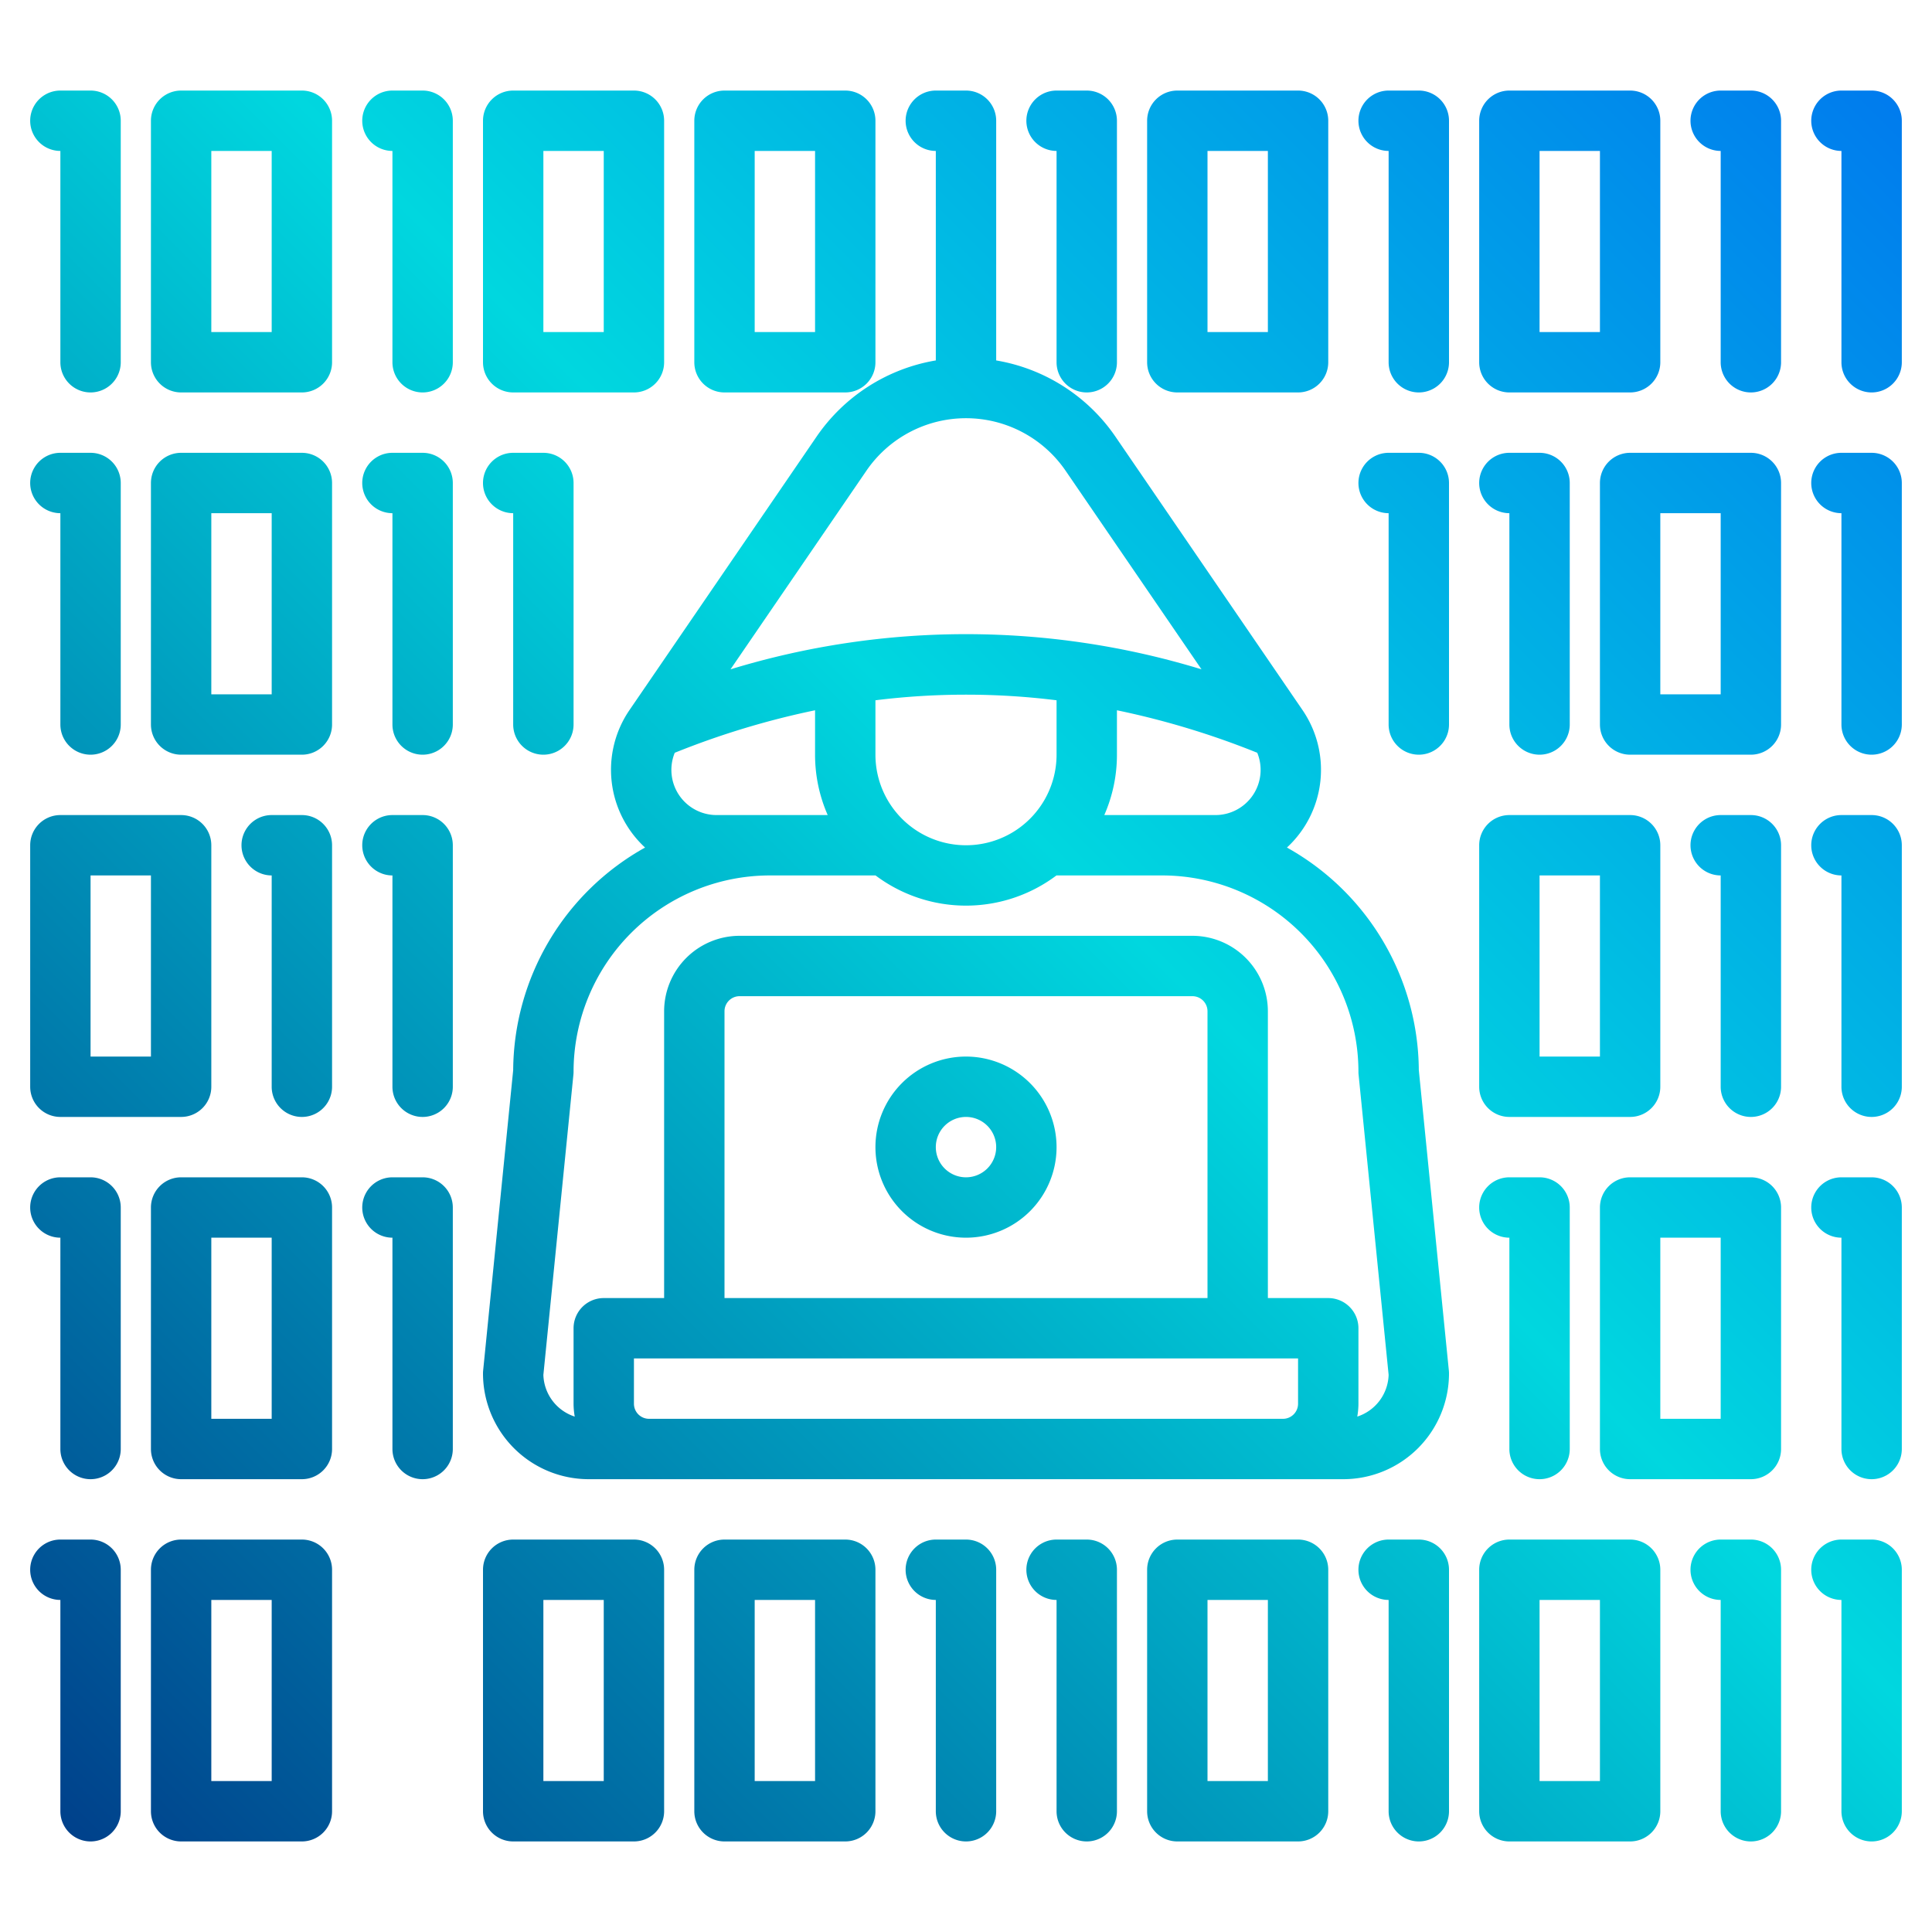 <svg xmlns="http://www.w3.org/2000/svg" xmlns:xlink="http://www.w3.org/1999/xlink" viewBox="0 0 512 512" width="64px" height="64px"><defs><linearGradient id="Kc_QGX5AsLo9c_6HRuOo8a" x1="19.781" x2="528.544" y1="494.352" y2="-14.411" data-name="New Gradient Swatch 1" gradientUnits="userSpaceOnUse"><stop offset="0" stop-color="#003f8a"/><stop offset=".518" stop-color="#00d7df"/><stop offset="1" stop-color="#006df0"/></linearGradient><linearGradient id="Kc_QGX5AsLo9c_6HRuOo8b" x1="42.715" x2="551.478" y1="517.285" y2="8.522" xlink:href="#Kc_QGX5AsLo9c_6HRuOo8a"/><linearGradient id="Kc_QGX5AsLo9c_6HRuOo8c" x1="-147.285" x2="361.478" y1="327.285" y2="-181.478" xlink:href="#Kc_QGX5AsLo9c_6HRuOo8a"/><linearGradient id="Kc_QGX5AsLo9c_6HRuOo8d" x1="-103.285" x2="405.478" y1="371.285" y2="-137.478" xlink:href="#Kc_QGX5AsLo9c_6HRuOo8a"/><linearGradient id="Kc_QGX5AsLo9c_6HRuOo8e" x1="-87.285" x2="421.478" y1="387.285" y2="-121.478" xlink:href="#Kc_QGX5AsLo9c_6HRuOo8a"/><linearGradient id="Kc_QGX5AsLo9c_6HRuOo8f" x1="-55.285" x2="453.478" y1="419.285" y2="-89.478" xlink:href="#Kc_QGX5AsLo9c_6HRuOo8a"/><linearGradient id="Kc_QGX5AsLo9c_6HRuOo8g" x1="-71.285" x2="437.478" y1="403.285" y2="-105.478" xlink:href="#Kc_QGX5AsLo9c_6HRuOo8a"/><linearGradient id="Kc_QGX5AsLo9c_6HRuOo8h" x1="-125.285" x2="383.477" y1="349.285" y2="-159.478" xlink:href="#Kc_QGX5AsLo9c_6HRuOo8a"/><linearGradient id="Kc_QGX5AsLo9c_6HRuOo8i" x1="-195.285" x2="313.478" y1="279.285" y2="-229.478" xlink:href="#Kc_QGX5AsLo9c_6HRuOo8a"/><linearGradient id="Kc_QGX5AsLo9c_6HRuOo8j" x1="-151.285" x2="357.478" y1="323.285" y2="-185.478" xlink:href="#Kc_QGX5AsLo9c_6HRuOo8a"/><linearGradient id="Kc_QGX5AsLo9c_6HRuOo8k" x1="-173.285" x2="335.478" y1="301.285" y2="-207.478" xlink:href="#Kc_QGX5AsLo9c_6HRuOo8a"/><linearGradient id="Kc_QGX5AsLo9c_6HRuOo8l" x1="-51.285" x2="457.478" y1="423.285" y2="-85.478" xlink:href="#Kc_QGX5AsLo9c_6HRuOo8a"/><linearGradient id="Kc_QGX5AsLo9c_6HRuOo8m" x1="-7.285" x2="501.478" y1="467.285" y2="-41.478" xlink:href="#Kc_QGX5AsLo9c_6HRuOo8a"/><linearGradient id="Kc_QGX5AsLo9c_6HRuOo8n" x1="-29.285" x2="479.478" y1="445.285" y2="-63.478" xlink:href="#Kc_QGX5AsLo9c_6HRuOo8a"/><linearGradient id="Kc_QGX5AsLo9c_6HRuOo8o" x1="-93.285" x2="415.478" y1="381.285" y2="-127.478" xlink:href="#Kc_QGX5AsLo9c_6HRuOo8a"/><linearGradient id="Kc_QGX5AsLo9c_6HRuOo8p" x1="-129.285" x2="379.478" y1="345.285" y2="-163.478" xlink:href="#Kc_QGX5AsLo9c_6HRuOo8a"/><linearGradient id="Kc_QGX5AsLo9c_6HRuOo8q" x1="-101.285" x2="407.478" y1="373.285" y2="-135.478" xlink:href="#Kc_QGX5AsLo9c_6HRuOo8a"/><linearGradient id="Kc_QGX5AsLo9c_6HRuOo8r" x1="-63.285" x2="445.478" y1="411.285" y2="-97.478" xlink:href="#Kc_QGX5AsLo9c_6HRuOo8a"/><linearGradient id="Kc_QGX5AsLo9c_6HRuOo8s" x1="-19.285" x2="489.478" y1="455.285" y2="-53.478" xlink:href="#Kc_QGX5AsLo9c_6HRuOo8a"/><linearGradient id="Kc_QGX5AsLo9c_6HRuOo8t" x1="40.715" x2="549.478" y1="515.285" y2="6.522" xlink:href="#Kc_QGX5AsLo9c_6HRuOo8a"/><linearGradient id="Kc_QGX5AsLo9c_6HRuOo8u" x1="24.715" x2="533.478" y1="499.285" y2="-9.478" xlink:href="#Kc_QGX5AsLo9c_6HRuOo8a"/><linearGradient id="Kc_QGX5AsLo9c_6HRuOo8v" x1="-41.285" x2="467.478" y1="433.285" y2="-75.478" xlink:href="#Kc_QGX5AsLo9c_6HRuOo8a"/><linearGradient id="Kc_QGX5AsLo9c_6HRuOo8w" x1="2.715" x2="511.478" y1="477.285" y2="-31.478" xlink:href="#Kc_QGX5AsLo9c_6HRuOo8a"/><linearGradient id="Kc_QGX5AsLo9c_6HRuOo8x" x1="-3.285" x2="505.478" y1="471.285" y2="-37.478" xlink:href="#Kc_QGX5AsLo9c_6HRuOo8a"/><linearGradient id="Kc_QGX5AsLo9c_6HRuOo8y" x1="18.715" x2="527.478" y1="493.285" y2="-15.478" xlink:href="#Kc_QGX5AsLo9c_6HRuOo8a"/><linearGradient id="Kc_QGX5AsLo9c_6HRuOo8z" x1="112.715" x2="621.478" y1="587.285" y2="78.522" xlink:href="#Kc_QGX5AsLo9c_6HRuOo8a"/><linearGradient id="Kc_QGX5AsLo9c_6HRuOo8A" x1="62.715" x2="571.478" y1="537.285" y2="28.522" xlink:href="#Kc_QGX5AsLo9c_6HRuOo8a"/><linearGradient id="Kc_QGX5AsLo9c_6HRuOo8B" x1="90.715" x2="599.478" y1="565.285" y2="56.522" xlink:href="#Kc_QGX5AsLo9c_6HRuOo8a"/><linearGradient id="Kc_QGX5AsLo9c_6HRuOo8C" x1="128.715" x2="637.478" y1="603.285" y2="94.522" xlink:href="#Kc_QGX5AsLo9c_6HRuOo8a"/><linearGradient id="Kc_QGX5AsLo9c_6HRuOo8D" x1="172.715" x2="681.478" y1="647.285" y2="138.522" xlink:href="#Kc_QGX5AsLo9c_6HRuOo8a"/><linearGradient id="Kc_QGX5AsLo9c_6HRuOo8E" x1="232.715" x2="741.478" y1="707.285" y2="198.522" xlink:href="#Kc_QGX5AsLo9c_6HRuOo8a"/><linearGradient id="Kc_QGX5AsLo9c_6HRuOo8F" x1="216.715" x2="725.478" y1="691.285" y2="182.522" xlink:href="#Kc_QGX5AsLo9c_6HRuOo8a"/><linearGradient id="Kc_QGX5AsLo9c_6HRuOo8G" x1="150.715" x2="659.478" y1="625.285" y2="116.522" xlink:href="#Kc_QGX5AsLo9c_6HRuOo8a"/><linearGradient id="Kc_QGX5AsLo9c_6HRuOo8H" x1="194.715" x2="703.478" y1="669.285" y2="160.522" xlink:href="#Kc_QGX5AsLo9c_6HRuOo8a"/><linearGradient id="Kc_QGX5AsLo9c_6HRuOo8I" x1="44.715" x2="553.478" y1="519.285" y2="10.522" xlink:href="#Kc_QGX5AsLo9c_6HRuOo8a"/><linearGradient id="Kc_QGX5AsLo9c_6HRuOo8J" x1="28.715" x2="537.478" y1="503.285" y2="-5.478" xlink:href="#Kc_QGX5AsLo9c_6HRuOo8a"/><linearGradient id="Kc_QGX5AsLo9c_6HRuOo8K" x1="88.715" x2="597.478" y1="563.285" y2="54.522" xlink:href="#Kc_QGX5AsLo9c_6HRuOo8a"/><linearGradient id="Kc_QGX5AsLo9c_6HRuOo8L" x1="136.715" x2="645.478" y1="611.285" y2="102.522" xlink:href="#Kc_QGX5AsLo9c_6HRuOo8a"/><linearGradient id="Kc_QGX5AsLo9c_6HRuOo8M" x1="120.715" x2="629.478" y1="595.285" y2="86.522" xlink:href="#Kc_QGX5AsLo9c_6HRuOo8a"/><linearGradient id="Kc_QGX5AsLo9c_6HRuOo8N" x1="66.715" x2="575.478" y1="541.285" y2="32.522" xlink:href="#Kc_QGX5AsLo9c_6HRuOo8a"/><linearGradient id="Kc_QGX5AsLo9c_6HRuOo8O" x1="140.715" x2="649.478" y1="615.285" y2="106.522" xlink:href="#Kc_QGX5AsLo9c_6HRuOo8a"/><linearGradient id="Kc_QGX5AsLo9c_6HRuOo8P" x1="184.715" x2="693.478" y1="659.285" y2="150.522" xlink:href="#Kc_QGX5AsLo9c_6HRuOo8a"/><linearGradient id="Kc_QGX5AsLo9c_6HRuOo8Q" x1="162.715" x2="671.478" y1="637.285" y2="128.522" xlink:href="#Kc_QGX5AsLo9c_6HRuOo8a"/><linearGradient id="Kc_QGX5AsLo9c_6HRuOo8R" x1="98.715" x2="607.478" y1="573.285" y2="64.522" xlink:href="#Kc_QGX5AsLo9c_6HRuOo8a"/></defs><path fill="url(#Kc_QGX5AsLo9c_6HRuOo8a)" d="M383.96,363.2,376,283.59a68.023,68.023,0,0,0-34.95-58.98,28.035,28.035,0,0,0,4.14-36.42l-49.58-72.46A47.932,47.932,0,0,0,264,95.52V32a8,8,0,0,0-8-8h-8a8,8,0,0,0,0,16V95.52a47.932,47.932,0,0,0-31.61,20.21l-49.58,72.46a28.035,28.035,0,0,0,4.14,36.42A68.023,68.023,0,0,0,136,283.59l-7.96,79.61a7.143,7.143,0,0,0-.04.8,28.031,28.031,0,0,0,28,28H356a28.031,28.031,0,0,0,28-28A7.143,7.143,0,0,0,383.96,363.2ZM333.18,199.48A11.974,11.974,0,0,1,322.08,216H292.65A39.72,39.72,0,0,0,296,200V188.23a217.735,217.735,0,0,1,37.03,11.2C333.08,199.45,333.13,199.46,333.18,199.48ZM229.59,124.77a31.988,31.988,0,0,1,52.82,0l36,52.61a213.565,213.565,0,0,0-124.82,0ZM280,185.58V200a24,24,0,0,1-48,0V185.58A194.682,194.682,0,0,1,280,185.58Zm-101.18,13.9c.05-.02.1-.03.15-.05A217.735,217.735,0,0,1,216,188.23V200a39.72,39.72,0,0,0,3.35,16H189.92a11.974,11.974,0,0,1-11.1-16.52ZM344,372a4,4,0,0,1-4,4H172a4,4,0,0,1-4-4V360H344ZM192,344V268a4,4,0,0,1,4-4H316a4,4,0,0,1,4,4v76Zm167.69,31.41A20.112,20.112,0,0,0,360,372V352a8,8,0,0,0-8-8H336V268a20.02,20.02,0,0,0-20-20H196a20.02,20.02,0,0,0-20,20v76H160a8,8,0,0,0-8,8v20a20.112,20.112,0,0,0,.31,3.41A12.011,12.011,0,0,1,144,364.35l7.96-79.55a7.143,7.143,0,0,0,.04-.8,52.063,52.063,0,0,1,52-52h28.03a39.91,39.91,0,0,0,47.94,0H308a52.063,52.063,0,0,1,52,52,7.143,7.143,0,0,0,.04.8L368,364.35A12.011,12.011,0,0,1,359.69,375.41Z"/><path fill="url(#Kc_QGX5AsLo9c_6HRuOo8b)" d="M256,280a24,24,0,1,0,24,24A24.028,24.028,0,0,0,256,280Zm0,32a8,8,0,1,1,8-8A8.009,8.009,0,0,1,256,312Z"/><path fill="url(#Kc_QGX5AsLo9c_6HRuOo8c)" d="M16,136v56a8,8,0,0,0,16,0V128a8,8,0,0,0-8-8H16a8,8,0,0,0,0,16Z"/><path fill="url(#Kc_QGX5AsLo9c_6HRuOo8d)" d="M112,120h-8a8,8,0,0,0,0,16v56a8,8,0,0,0,16,0V128A8,8,0,0,0,112,120Z"/><path fill="url(#Kc_QGX5AsLo9c_6HRuOo8e)" d="M136,136v56a8,8,0,0,0,16,0V128a8,8,0,0,0-8-8h-8a8,8,0,0,0,0,16Z"/><path fill="url(#Kc_QGX5AsLo9c_6HRuOo8f)" d="M112,216h-8a8,8,0,0,0,0,16v56a8,8,0,0,0,16,0V224A8,8,0,0,0,112,216Z"/><path fill="url(#Kc_QGX5AsLo9c_6HRuOo8g)" d="M80,216H72a8,8,0,0,0,0,16v56a8,8,0,0,0,16,0V224A8,8,0,0,0,80,216Z"/><path fill="url(#Kc_QGX5AsLo9c_6HRuOo8h)" d="M80,120H48a8,8,0,0,0-8,8v64a8,8,0,0,0,8,8H80a8,8,0,0,0,8-8V128A8,8,0,0,0,80,120Zm-8,64H56V136H72Z"/><path fill="url(#Kc_QGX5AsLo9c_6HRuOo8i)" d="M16,40V96a8,8,0,0,0,16,0V32a8,8,0,0,0-8-8H16a8,8,0,0,0,0,16Z"/><path fill="url(#Kc_QGX5AsLo9c_6HRuOo8j)" d="M112,24h-8a8,8,0,0,0,0,16V96a8,8,0,0,0,16,0V32A8,8,0,0,0,112,24Z"/><path fill="url(#Kc_QGX5AsLo9c_6HRuOo8k)" d="M80,24H48a8,8,0,0,0-8,8V96a8,8,0,0,0,8,8H80a8,8,0,0,0,8-8V32A8,8,0,0,0,80,24ZM72,88H56V40H72Z"/><path fill="url(#Kc_QGX5AsLo9c_6HRuOo8l)" d="M24,312H16a8,8,0,0,0,0,16v56a8,8,0,0,0,16,0V320A8,8,0,0,0,24,312Z"/><path fill="url(#Kc_QGX5AsLo9c_6HRuOo8m)" d="M112,312h-8a8,8,0,0,0,0,16v56a8,8,0,0,0,16,0V320A8,8,0,0,0,112,312Z"/><path fill="url(#Kc_QGX5AsLo9c_6HRuOo8n)" d="M80,312H48a8,8,0,0,0-8,8v64a8,8,0,0,0,8,8H80a8,8,0,0,0,8-8V320A8,8,0,0,0,80,312Zm-8,64H56V328H72Z"/><path fill="url(#Kc_QGX5AsLo9c_6HRuOo8o)" d="M16,296H48a8,8,0,0,0,8-8V224a8,8,0,0,0-8-8H16a8,8,0,0,0-8,8v64A8,8,0,0,0,16,296Zm8-64H40v48H24Z"/><path fill="url(#Kc_QGX5AsLo9c_6HRuOo8p)" d="M136,104h32a8,8,0,0,0,8-8V32a8,8,0,0,0-8-8H136a8,8,0,0,0-8,8V96A8,8,0,0,0,136,104Zm8-64h16V88H144Z"/><path fill="url(#Kc_QGX5AsLo9c_6HRuOo8q)" d="M192,104h32a8,8,0,0,0,8-8V32a8,8,0,0,0-8-8H192a8,8,0,0,0-8,8V96A8,8,0,0,0,192,104Zm8-64h16V88H200Z"/><path fill="url(#Kc_QGX5AsLo9c_6HRuOo8r)" d="M280,40V96a8,8,0,0,0,16,0V32a8,8,0,0,0-8-8h-8a8,8,0,0,0,0,16Z"/><path fill="url(#Kc_QGX5AsLo9c_6HRuOo8s)" d="M376,24h-8a8,8,0,0,0,0,16V96a8,8,0,0,0,16,0V32A8,8,0,0,0,376,24Z"/><path fill="url(#Kc_QGX5AsLo9c_6HRuOo8t)" d="M496,24h-8a8,8,0,0,0,0,16V96a8,8,0,0,0,16,0V32A8,8,0,0,0,496,24Z"/><path fill="url(#Kc_QGX5AsLo9c_6HRuOo8u)" d="M464,24h-8a8,8,0,0,0,0,16V96a8,8,0,0,0,16,0V32A8,8,0,0,0,464,24Z"/><path fill="url(#Kc_QGX5AsLo9c_6HRuOo8v)" d="M312,104h32a8,8,0,0,0,8-8V32a8,8,0,0,0-8-8H312a8,8,0,0,0-8,8V96A8,8,0,0,0,312,104Zm8-64h16V88H320Z"/><path fill="url(#Kc_QGX5AsLo9c_6HRuOo8w)" d="M400,104h32a8,8,0,0,0,8-8V32a8,8,0,0,0-8-8H400a8,8,0,0,0-8,8V96A8,8,0,0,0,400,104Zm8-64h16V88H408Z"/><path fill="url(#Kc_QGX5AsLo9c_6HRuOo8x)" d="M24,408H16a8,8,0,0,0,0,16v56a8,8,0,0,0,16,0V416A8,8,0,0,0,24,408Z"/><path fill="url(#Kc_QGX5AsLo9c_6HRuOo8t)" d="M112,408h-8a8,8,0,0,0,0,16v56a8,8,0,0,0,16,0V416A8,8,0,0,0,112,408Z"/><path fill="url(#Kc_QGX5AsLo9c_6HRuOo8y)" d="M80,408H48a8,8,0,0,0-8,8v64a8,8,0,0,0,8,8H80a8,8,0,0,0,8-8V416A8,8,0,0,0,80,408Zm-8,64H56V424H72Z"/><path fill="url(#Kc_QGX5AsLo9c_6HRuOo8z)" d="M256,408h-8a8,8,0,0,0,0,16v56a8,8,0,0,0,16,0V416A8,8,0,0,0,256,408Z"/><path fill="url(#Kc_QGX5AsLo9c_6HRuOo8A)" d="M168,408H136a8,8,0,0,0-8,8v64a8,8,0,0,0,8,8h32a8,8,0,0,0,8-8V416A8,8,0,0,0,168,408Zm-8,64H144V424h16Z"/><path fill="url(#Kc_QGX5AsLo9c_6HRuOo8B)" d="M224,408H192a8,8,0,0,0-8,8v64a8,8,0,0,0,8,8h32a8,8,0,0,0,8-8V416A8,8,0,0,0,224,408Zm-8,64H200V424h16Z"/><path fill="url(#Kc_QGX5AsLo9c_6HRuOo8C)" d="M288,408h-8a8,8,0,0,0,0,16v56a8,8,0,0,0,16,0V416A8,8,0,0,0,288,408Z"/><path fill="url(#Kc_QGX5AsLo9c_6HRuOo8D)" d="M376,408h-8a8,8,0,0,0,0,16v56a8,8,0,0,0,16,0V416A8,8,0,0,0,376,408Z"/><path fill="url(#Kc_QGX5AsLo9c_6HRuOo8E)" d="M496,408h-8a8,8,0,0,0,0,16v56a8,8,0,0,0,16,0V416A8,8,0,0,0,496,408Z"/><path fill="url(#Kc_QGX5AsLo9c_6HRuOo8F)" d="M464,408h-8a8,8,0,0,0,0,16v56a8,8,0,0,0,16,0V416A8,8,0,0,0,464,408Z"/><path fill="url(#Kc_QGX5AsLo9c_6HRuOo8G)" d="M344,408H312a8,8,0,0,0-8,8v64a8,8,0,0,0,8,8h32a8,8,0,0,0,8-8V416A8,8,0,0,0,344,408Zm-8,64H320V424h16Z"/><path fill="url(#Kc_QGX5AsLo9c_6HRuOo8H)" d="M432,408H400a8,8,0,0,0-8,8v64a8,8,0,0,0,8,8h32a8,8,0,0,0,8-8V416A8,8,0,0,0,432,408Zm-8,64H408V424h16Z"/><path fill="url(#Kc_QGX5AsLo9c_6HRuOo8I)" d="M400,136v56a8,8,0,0,0,16,0V128a8,8,0,0,0-8-8h-8a8,8,0,0,0,0,16Z"/><path fill="url(#Kc_QGX5AsLo9c_6HRuOo8J)" d="M376,120h-8a8,8,0,0,0,0,16v56a8,8,0,0,0,16,0V128A8,8,0,0,0,376,120Z"/><path fill="url(#Kc_QGX5AsLo9c_6HRuOo8K)" d="M496,120h-8a8,8,0,0,0,0,16v56a8,8,0,0,0,16,0V128A8,8,0,0,0,496,120Z"/><path fill="url(#Kc_QGX5AsLo9c_6HRuOo8L)" d="M496,216h-8a8,8,0,0,0,0,16v56a8,8,0,0,0,16,0V224A8,8,0,0,0,496,216Z"/><path fill="url(#Kc_QGX5AsLo9c_6HRuOo8M)" d="M464,216h-8a8,8,0,0,0,0,16v56a8,8,0,0,0,16,0V224A8,8,0,0,0,464,216Z"/><path fill="url(#Kc_QGX5AsLo9c_6HRuOo8N)" d="M464,120H432a8,8,0,0,0-8,8v64a8,8,0,0,0,8,8h32a8,8,0,0,0,8-8V128A8,8,0,0,0,464,120Zm-8,64H440V136h16Z"/><path fill="url(#Kc_QGX5AsLo9c_6HRuOo8O)" d="M400,328v56a8,8,0,0,0,16,0V320a8,8,0,0,0-8-8h-8a8,8,0,0,0,0,16Z"/><path fill="url(#Kc_QGX5AsLo9c_6HRuOo8P)" d="M496,312h-8a8,8,0,0,0,0,16v56a8,8,0,0,0,16,0V320A8,8,0,0,0,496,312Z"/><path fill="url(#Kc_QGX5AsLo9c_6HRuOo8Q)" d="M464,312H432a8,8,0,0,0-8,8v64a8,8,0,0,0,8,8h32a8,8,0,0,0,8-8V320A8,8,0,0,0,464,312Zm-8,64H440V328h16Z"/><path fill="url(#Kc_QGX5AsLo9c_6HRuOo8R)" d="M400,296h32a8,8,0,0,0,8-8V224a8,8,0,0,0-8-8H400a8,8,0,0,0-8,8v64A8,8,0,0,0,400,296Zm8-64h16v48H408Z"/></svg>